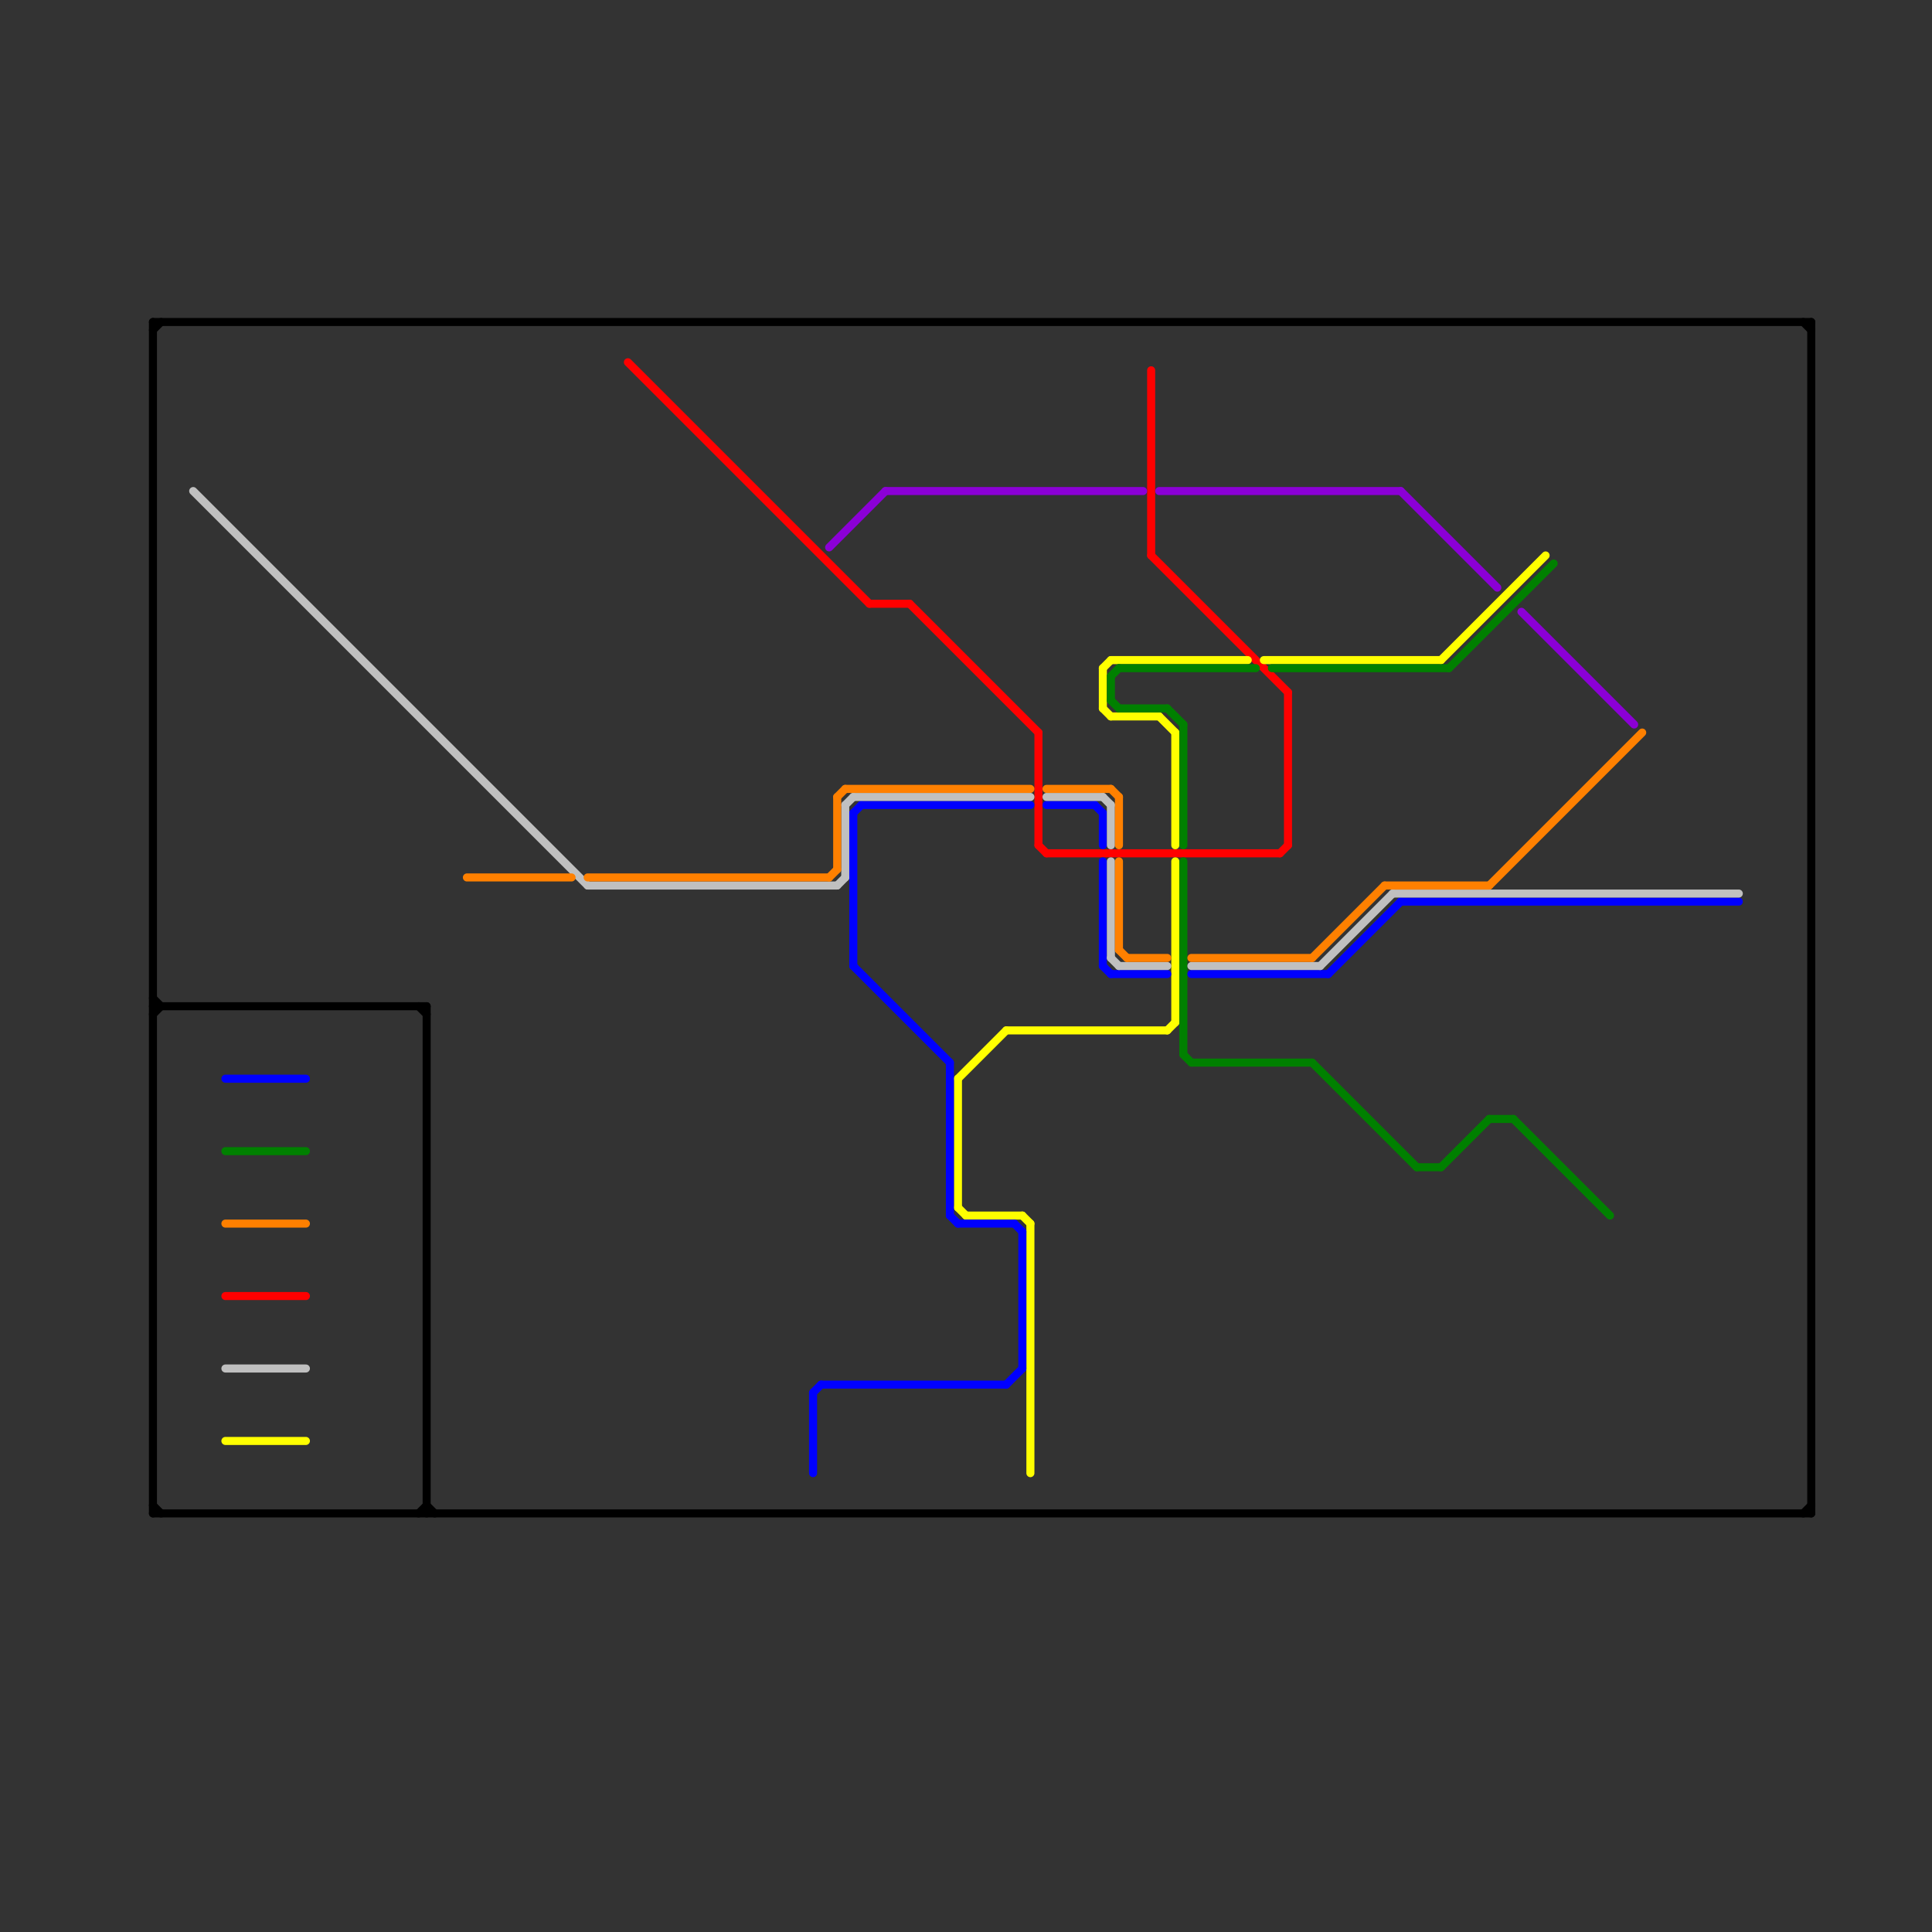 
<svg version="1.1" xmlns="http://www.w3.org/2000/svg" viewBox="0 0 240 240">
<rect x="0" y="0" width="240" height="240" fill="#333333" stroke="none"/>
<style>text { font: 1px Helvetica; font-weight: 600; white-space: pre; dominant-baseline: central; } line { stroke-width: 1; fill: none; stroke-linecap: round; stroke-linejoin: round; } .c0 { stroke: #ff0000 } .c1 { stroke: #ffff00 } .c2 { stroke: #008000 } .c3 { stroke: #0000ff } .c4 { stroke: #c0c0c0 } .c5 { stroke: #ff8000 } .c6 { stroke: #000000 } .c7 { stroke: #8b00d6 } .w1 { stroke-width: 1; }</style><defs><g id="wm-xf"><circle r="1.2" fill="#000"/><circle r="0.9" fill="#fff"/><circle r="0.6" fill="#000"/><circle r="0.3" fill="#fff"/></g><g id="wm"><circle r="0.6" fill="#000"/><circle r="0.3" fill="#fff"/></g></defs><line class="c0 " x1="130" y1="106" x2="159" y2="106"/><line class="c0 " x1="143" y1="46" x2="143" y2="69"/><line class="c0 " x1="28" y1="161" x2="38" y2="161"/><line class="c0 " x1="159" y1="106" x2="160" y2="105"/><line class="c0 " x1="143" y1="69" x2="160" y2="86"/><line class="c0 " x1="160" y1="86" x2="160" y2="105"/><line class="c0 " x1="129" y1="105" x2="130" y2="106"/><line class="c0 " x1="113" y1="75" x2="129" y2="91"/><line class="c0 " x1="129" y1="91" x2="129" y2="105"/><line class="c0 " x1="78" y1="45" x2="108" y2="75"/><line class="c0 " x1="108" y1="75" x2="113" y2="75"/><line class="c1 " x1="157" y1="82" x2="179" y2="82"/><line class="c1 " x1="127" y1="151" x2="128" y2="152"/><line class="c1 " x1="137" y1="88" x2="138" y2="89"/><line class="c1 " x1="125" y1="128" x2="145" y2="128"/><line class="c1 " x1="179" y1="82" x2="192" y2="69"/><line class="c1 " x1="144" y1="89" x2="146" y2="91"/><line class="c1 " x1="120" y1="151" x2="127" y2="151"/><line class="c1 " x1="119" y1="134" x2="125" y2="128"/><line class="c1 " x1="146" y1="107" x2="146" y2="127"/><line class="c1 " x1="138" y1="89" x2="144" y2="89"/><line class="c1 " x1="137" y1="83" x2="138" y2="82"/><line class="c1 " x1="128" y1="152" x2="128" y2="183"/><line class="c1 " x1="138" y1="82" x2="155" y2="82"/><line class="c1 " x1="28" y1="179" x2="38" y2="179"/><line class="c1 " x1="119" y1="134" x2="119" y2="150"/><line class="c1 " x1="145" y1="128" x2="146" y2="127"/><line class="c1 " x1="137" y1="83" x2="137" y2="88"/><line class="c1 " x1="119" y1="150" x2="120" y2="151"/><line class="c1 " x1="146" y1="91" x2="146" y2="105"/><line class="c2 " x1="138" y1="87" x2="139" y2="88"/><line class="c2 " x1="188" y1="139" x2="200" y2="151"/><line class="c2 " x1="138" y1="84" x2="138" y2="87"/><line class="c2 " x1="139" y1="83" x2="156" y2="83"/><line class="c2 " x1="148" y1="132" x2="163" y2="132"/><line class="c2 " x1="158" y1="83" x2="180" y2="83"/><line class="c2 " x1="147" y1="90" x2="147" y2="105"/><line class="c2 " x1="180" y1="83" x2="193" y2="70"/><line class="c2 " x1="138" y1="84" x2="139" y2="83"/><line class="c2 " x1="176" y1="145" x2="179" y2="145"/><line class="c2 " x1="147" y1="107" x2="147" y2="131"/><line class="c2 " x1="147" y1="131" x2="148" y2="132"/><line class="c2 " x1="179" y1="145" x2="185" y2="139"/><line class="c2 " x1="163" y1="132" x2="176" y2="145"/><line class="c2 " x1="145" y1="88" x2="147" y2="90"/><line class="c2 " x1="185" y1="139" x2="188" y2="139"/><line class="c2 " x1="139" y1="88" x2="145" y2="88"/><line class="c2 " x1="28" y1="143" x2="38" y2="143"/><line class="c3 " x1="106" y1="101" x2="106" y2="120"/><line class="c3 " x1="138" y1="121" x2="145" y2="121"/><line class="c3 " x1="101" y1="173" x2="102" y2="172"/><line class="c3 " x1="107" y1="100" x2="128" y2="100"/><line class="c3 " x1="101" y1="173" x2="101" y2="183"/><line class="c3 " x1="165" y1="121" x2="174" y2="112"/><line class="c3 " x1="28" y1="134" x2="38" y2="134"/><line class="c3 " x1="137" y1="101" x2="137" y2="105"/><line class="c3 " x1="126" y1="152" x2="127" y2="153"/><line class="c3 " x1="174" y1="112" x2="216" y2="112"/><line class="c3 " x1="137" y1="107" x2="137" y2="120"/><line class="c3 " x1="119" y1="152" x2="126" y2="152"/><line class="c3 " x1="118" y1="132" x2="118" y2="151"/><line class="c3 " x1="127" y1="153" x2="127" y2="170"/><line class="c3 " x1="130" y1="100" x2="136" y2="100"/><line class="c3 " x1="148" y1="121" x2="165" y2="121"/><line class="c3 " x1="125" y1="172" x2="127" y2="170"/><line class="c3 " x1="136" y1="100" x2="137" y2="101"/><line class="c3 " x1="102" y1="172" x2="125" y2="172"/><line class="c3 " x1="106" y1="120" x2="118" y2="132"/><line class="c3 " x1="118" y1="151" x2="119" y2="152"/><line class="c3 " x1="106" y1="101" x2="107" y2="100"/><line class="c3 " x1="137" y1="120" x2="138" y2="121"/><line class="c4 " x1="138" y1="119" x2="139" y2="120"/><line class="c4 " x1="173" y1="111" x2="216" y2="111"/><line class="c4 " x1="138" y1="107" x2="138" y2="119"/><line class="c4 " x1="28" y1="170" x2="38" y2="170"/><line class="c4 " x1="138" y1="100" x2="138" y2="105"/><line class="c4 " x1="104" y1="110" x2="105" y2="109"/><line class="c4 " x1="106" y1="99" x2="128" y2="99"/><line class="c4 " x1="24" y1="61" x2="73" y2="110"/><line class="c4 " x1="148" y1="120" x2="164" y2="120"/><line class="c4 " x1="139" y1="120" x2="145" y2="120"/><line class="c4 " x1="105" y1="100" x2="105" y2="109"/><line class="c4 " x1="105" y1="100" x2="106" y2="99"/><line class="c4 " x1="137" y1="99" x2="138" y2="100"/><line class="c4 " x1="73" y1="110" x2="104" y2="110"/><line class="c4 " x1="130" y1="99" x2="137" y2="99"/><line class="c4 " x1="164" y1="120" x2="173" y2="111"/><line class="c5 " x1="130" y1="98" x2="138" y2="98"/><line class="c5 " x1="103" y1="109" x2="104" y2="108"/><line class="c5 " x1="28" y1="152" x2="38" y2="152"/><line class="c5 " x1="104" y1="99" x2="105" y2="98"/><line class="c5 " x1="139" y1="99" x2="139" y2="105"/><line class="c5 " x1="58" y1="109" x2="71" y2="109"/><line class="c5 " x1="185" y1="110" x2="204" y2="91"/><line class="c5 " x1="139" y1="118" x2="140" y2="119"/><line class="c5 " x1="148" y1="119" x2="163" y2="119"/><line class="c5 " x1="163" y1="119" x2="172" y2="110"/><line class="c5 " x1="172" y1="110" x2="185" y2="110"/><line class="c5 " x1="138" y1="98" x2="139" y2="99"/><line class="c5 " x1="73" y1="109" x2="103" y2="109"/><line class="c5 " x1="104" y1="99" x2="104" y2="108"/><line class="c5 " x1="139" y1="107" x2="139" y2="118"/><line class="c5 " x1="105" y1="98" x2="128" y2="98"/><line class="c5 " x1="140" y1="119" x2="145" y2="119"/><line class="c6 " x1="224" y1="188" x2="225" y2="187"/><line class="c6 " x1="19" y1="125" x2="53" y2="125"/><line class="c6 " x1="52" y1="188" x2="53" y2="187"/><line class="c6 " x1="225" y1="40" x2="225" y2="188"/><line class="c6 " x1="19" y1="124" x2="20" y2="125"/><line class="c6 " x1="19" y1="187" x2="20" y2="188"/><line class="c6 " x1="19" y1="188" x2="225" y2="188"/><line class="c6 " x1="53" y1="187" x2="54" y2="188"/><line class="c6 " x1="19" y1="126" x2="20" y2="125"/><line class="c6 " x1="19" y1="41" x2="20" y2="40"/><line class="c6 " x1="52" y1="125" x2="53" y2="126"/><line class="c6 " x1="53" y1="125" x2="53" y2="188"/><line class="c6 " x1="224" y1="40" x2="225" y2="41"/><line class="c6 " x1="19" y1="40" x2="225" y2="40"/><line class="c6 " x1="19" y1="40" x2="19" y2="188"/><line class="c7 " x1="189" y1="76" x2="203" y2="90"/><line class="c7 " x1="110" y1="61" x2="142" y2="61"/><line class="c7 " x1="103" y1="68" x2="110" y2="61"/><line class="c7 " x1="144" y1="61" x2="174" y2="61"/><line class="c7 " x1="174" y1="61" x2="186" y2="73"/>
</svg>
